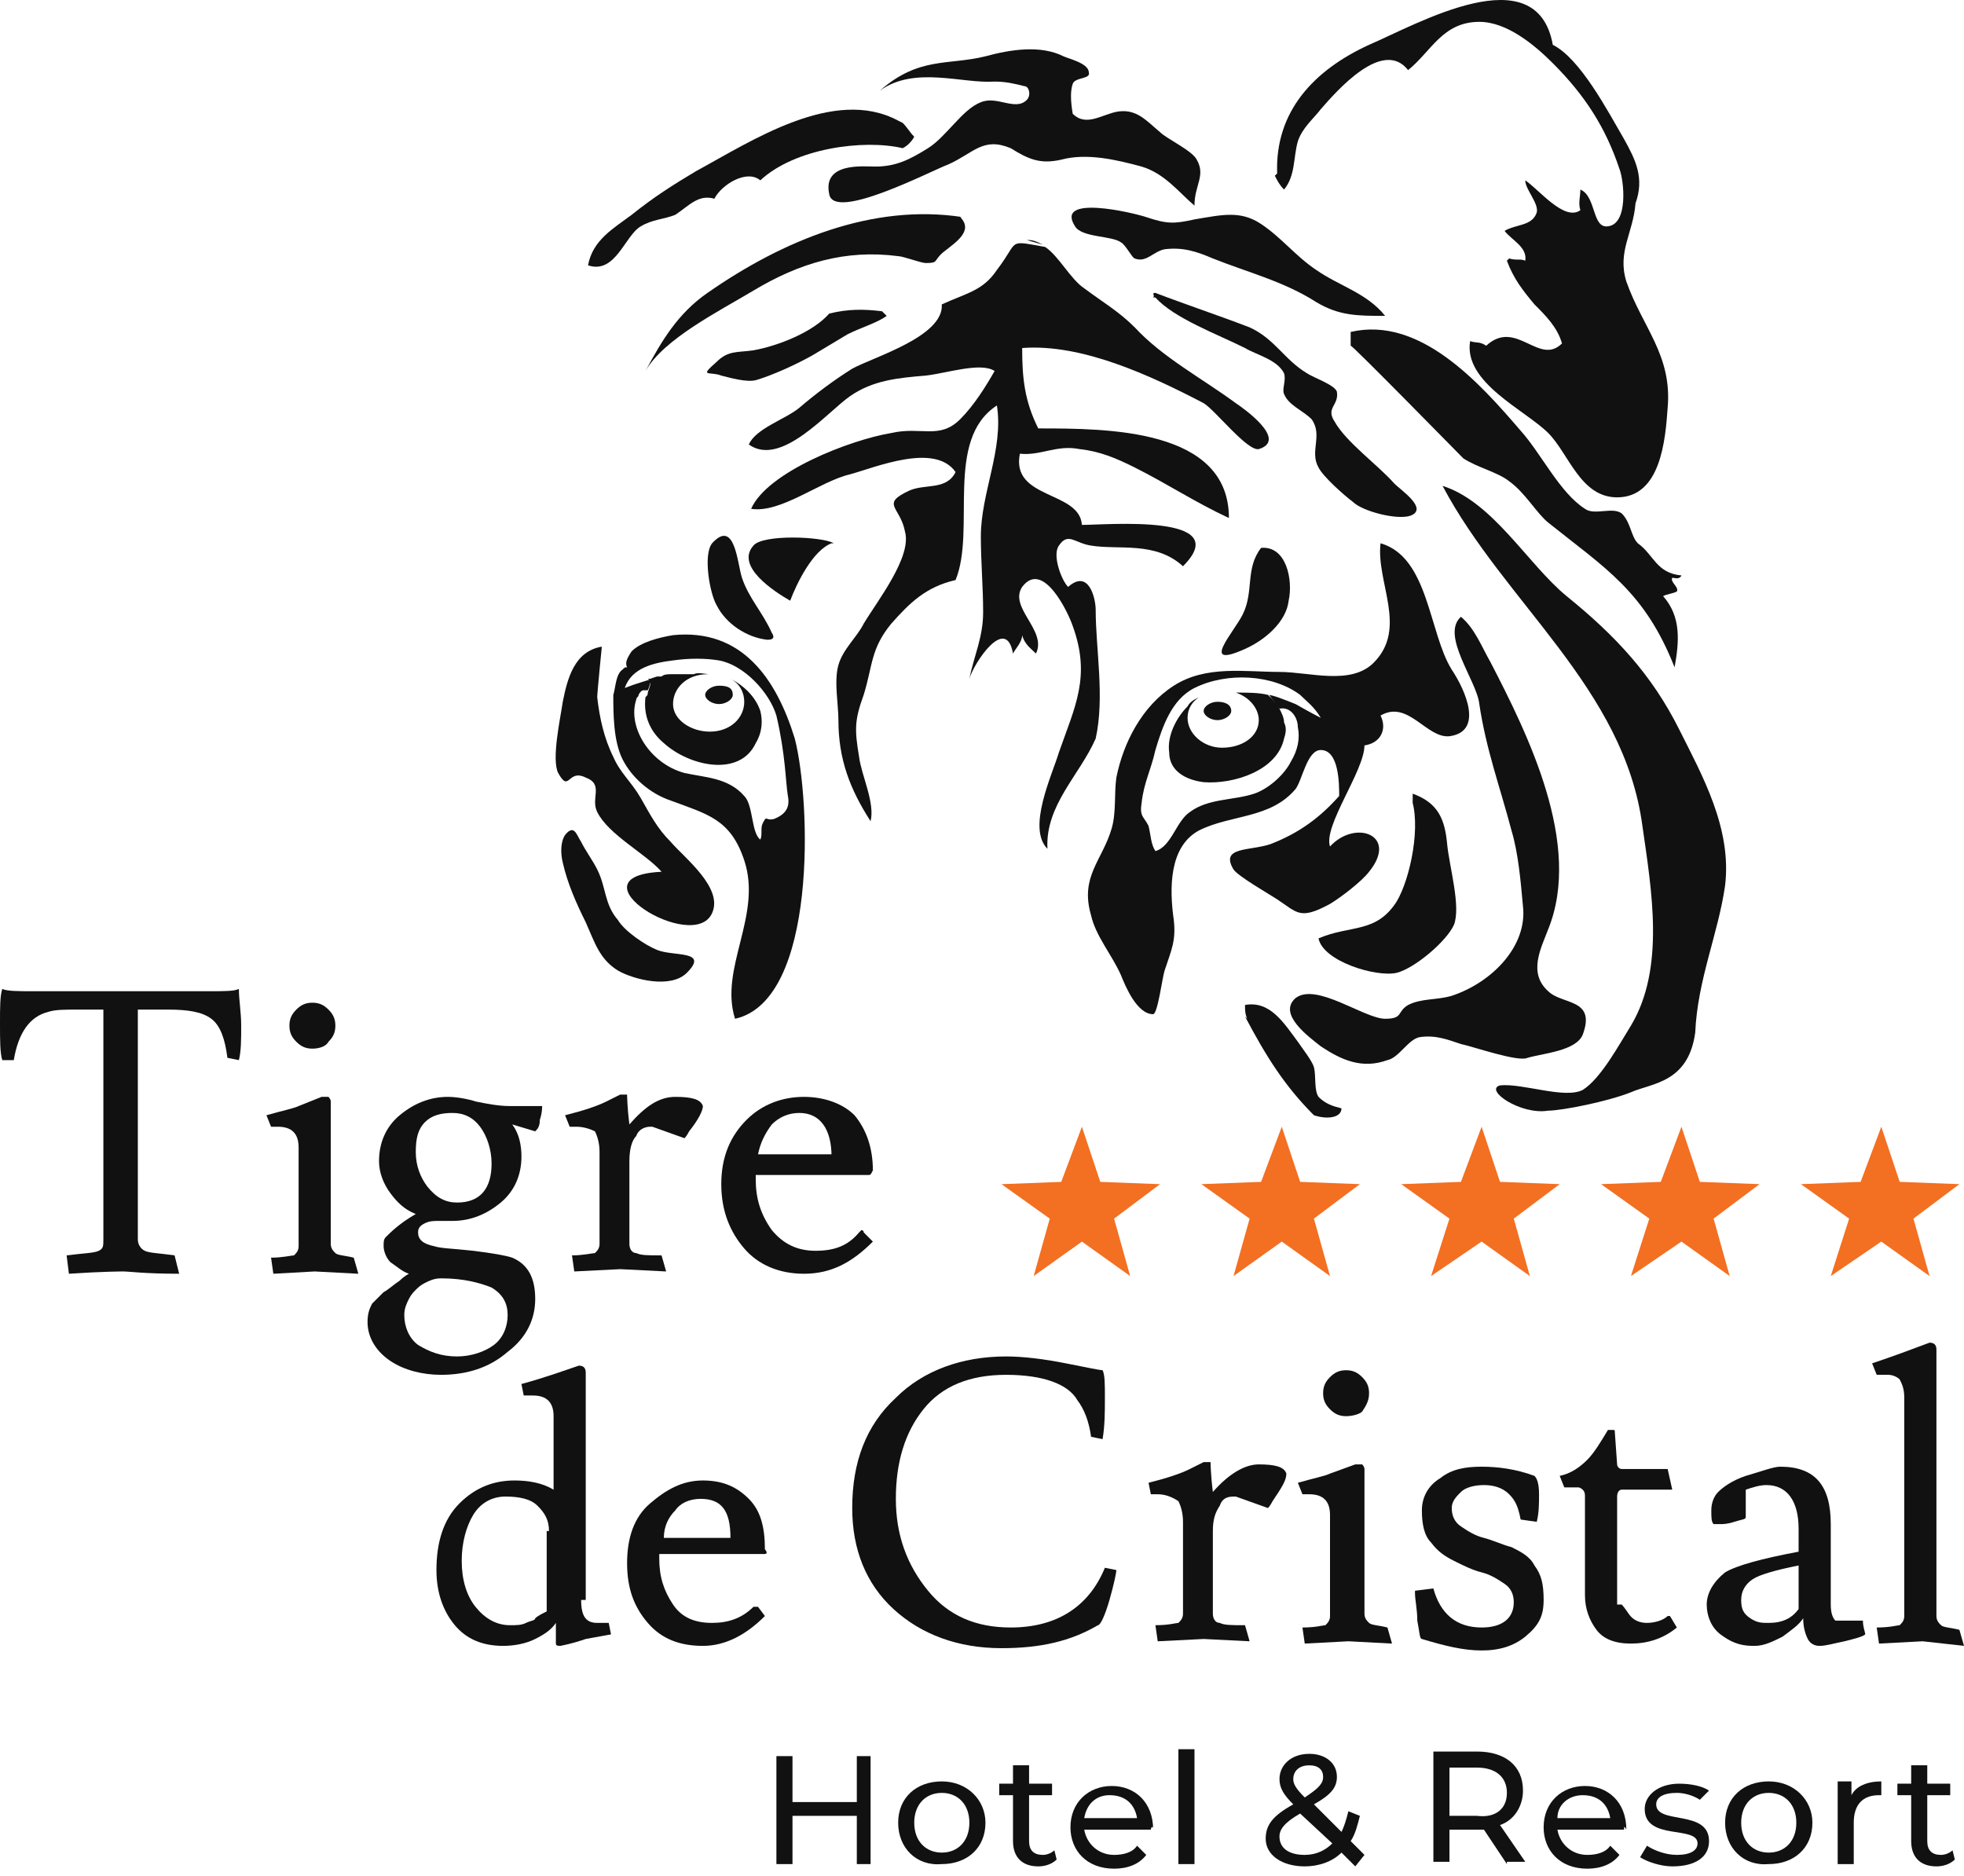 <?xml version="1.0" encoding="UTF-8"?> <svg xmlns="http://www.w3.org/2000/svg" width="112" height="107" viewBox="0 0 112 107" fill="none"> <path d="M49.647 100.146V106.303H48.861V103.552H45.193V106.303H44.276V100.146H45.193V102.766H48.861V100.146H49.647Z" fill="#111111"></path> <path d="M51.219 103.945C51.219 102.504 52.267 101.588 53.708 101.588C55.149 101.588 56.197 102.635 56.197 103.945C56.197 105.386 55.149 106.303 53.708 106.303C52.267 106.434 51.219 105.386 51.219 103.945ZM55.28 103.945C55.28 102.897 54.625 102.243 53.708 102.243C52.791 102.243 52.136 102.897 52.136 103.945C52.136 104.993 52.791 105.648 53.708 105.648C54.625 105.648 55.28 104.993 55.28 103.945Z" fill="#111111"></path> <path d="M60.257 106.041C59.995 106.303 59.602 106.434 59.209 106.434C58.292 106.434 57.768 105.91 57.768 104.993V102.373H56.982V101.718H57.768V100.67H58.685V101.718H59.995V102.373H58.685V104.993C58.685 105.517 58.947 105.779 59.471 105.779C59.733 105.779 59.995 105.648 60.126 105.517L60.257 106.041Z" fill="#111111"></path> <path d="M65.629 104.338H61.83C61.961 105.124 62.616 105.779 63.533 105.779C64.057 105.779 64.581 105.648 64.843 105.255L65.367 105.779C64.974 106.303 64.319 106.565 63.533 106.565C61.961 106.565 61.044 105.517 61.044 104.207C61.044 102.766 62.092 101.849 63.402 101.849C64.712 101.849 65.76 102.766 65.76 104.338C65.76 104.076 65.629 104.207 65.629 104.338ZM61.83 103.683H64.843C64.712 102.897 64.188 102.373 63.271 102.373C62.485 102.373 61.961 102.897 61.83 103.683Z" fill="#111111"></path> <path d="M68.117 99.753H67.2V106.303H68.117V99.753Z" fill="#111111"></path> <path d="M77.287 106.434L76.501 105.648C75.977 106.172 75.191 106.434 74.405 106.434C73.095 106.434 72.178 105.779 72.178 104.862C72.178 104.076 72.571 103.552 73.75 102.897C73.226 102.373 72.964 101.98 72.964 101.457C72.964 100.671 73.619 100.016 74.667 100.016C75.584 100.016 76.239 100.54 76.239 101.326C76.239 101.98 75.846 102.373 74.929 102.897L76.501 104.469C76.632 104.207 76.763 103.814 76.894 103.29L77.549 103.552C77.418 104.076 77.287 104.6 77.025 104.993L77.811 105.779L77.287 106.434ZM75.977 105.124L74.143 103.421C73.226 103.945 72.964 104.338 72.964 104.731C72.964 105.386 73.488 105.779 74.405 105.779C75.06 105.779 75.584 105.517 75.977 105.124ZM73.75 101.457C73.75 101.719 73.881 101.981 74.405 102.504C75.191 101.981 75.453 101.719 75.453 101.326C75.453 100.933 75.191 100.671 74.667 100.671C74.012 100.671 73.75 101.064 73.75 101.457Z" fill="#111111"></path> <path d="M85.933 106.303L84.623 104.338C84.492 104.338 84.361 104.338 84.23 104.338H82.658V106.172H81.741V99.885H84.23C85.802 99.885 86.85 100.67 86.85 102.111C86.85 103.028 86.326 103.814 85.54 104.076L86.981 106.172H85.933V106.303ZM85.933 102.242C85.933 101.325 85.278 100.801 84.23 100.801H82.658V103.552H84.23C85.278 103.683 85.933 103.159 85.933 102.242Z" fill="#111111"></path> <path d="M92.613 104.338H88.814C88.945 105.124 89.6 105.779 90.517 105.779C91.041 105.779 91.565 105.648 91.827 105.255L92.351 105.779C91.958 106.303 91.303 106.565 90.517 106.565C88.945 106.565 88.028 105.517 88.028 104.207C88.028 102.766 89.076 101.849 90.386 101.849C91.696 101.849 92.744 102.766 92.744 104.338C92.613 104.076 92.613 104.207 92.613 104.338ZM88.814 103.683H91.827C91.696 102.897 91.172 102.373 90.255 102.373C89.469 102.373 88.814 102.897 88.814 103.683Z" fill="#111111"></path> <path d="M93.53 105.91L93.923 105.255C94.316 105.517 94.971 105.779 95.626 105.779C96.412 105.779 96.805 105.517 96.805 105.124C96.805 104.076 93.792 104.993 93.792 103.159C93.792 102.373 94.578 101.718 95.757 101.718C96.412 101.718 97.067 101.849 97.46 102.111L96.936 102.635C96.543 102.373 96.019 102.242 95.626 102.242C94.84 102.242 94.447 102.504 94.447 102.897C94.447 104.076 97.46 103.159 97.46 104.993C97.46 105.91 96.674 106.434 95.364 106.434C94.709 106.434 93.923 106.172 93.53 105.91Z" fill="#111111"></path> <path d="M98.377 103.945C98.377 102.504 99.425 101.588 100.866 101.588C102.307 101.588 103.355 102.635 103.355 103.945C103.355 105.386 102.307 106.303 100.866 106.303C99.425 106.434 98.377 105.386 98.377 103.945ZM102.438 103.945C102.438 102.897 101.783 102.243 100.866 102.243C99.949 102.243 99.294 102.897 99.294 103.945C99.294 104.993 99.949 105.648 100.866 105.648C101.783 105.648 102.438 104.993 102.438 103.945Z" fill="#111111"></path> <path d="M107.285 101.588V102.374C107.154 102.374 107.154 102.374 107.154 102.374C106.237 102.374 105.713 102.897 105.713 103.945V106.303H104.796V101.588H105.582V102.374C105.844 101.85 106.499 101.588 107.285 101.588Z" fill="#111111"></path> <path d="M111.477 106.041C111.215 106.303 110.822 106.434 110.429 106.434C109.512 106.434 108.988 105.91 108.988 104.993V102.373H108.202V101.718H108.988V100.67H109.905V101.718H111.215V102.373H109.905V104.993C109.905 105.517 110.167 105.779 110.691 105.779C110.953 105.779 111.215 105.648 111.346 105.517L111.477 106.041Z" fill="#111111"></path> <path d="M33.141 91.239C33.141 92.156 33.403 92.549 34.058 92.549H34.32H34.713L34.844 93.204L33.403 93.466C33.01 93.597 32.617 93.728 31.962 93.859C31.831 93.859 31.7 93.859 31.7 93.728V92.549C31.438 92.942 31.045 93.204 30.521 93.466C29.997 93.728 29.343 93.859 28.688 93.859C27.509 93.859 26.592 93.466 25.937 92.68C25.282 91.894 24.889 90.846 24.889 89.536C24.889 87.964 25.282 86.654 26.199 85.737C27.116 84.82 28.163 84.427 29.343 84.427C30.128 84.427 30.914 84.558 31.569 84.951V80.76C31.569 79.974 31.176 79.581 30.39 79.581C30.259 79.581 29.997 79.581 29.866 79.581L29.735 78.926C31.176 78.533 32.224 78.14 33.01 77.878C33.272 77.878 33.403 78.009 33.403 78.271V91.239H33.141ZM31.307 87.309C31.307 86.654 31.045 86.261 30.652 85.868C30.259 85.475 29.605 85.344 28.819 85.344C28.032 85.344 27.378 85.737 26.985 86.392C26.592 87.047 26.33 87.964 26.33 89.012C26.33 90.06 26.592 90.977 27.116 91.632C27.64 92.287 28.294 92.68 29.081 92.68C29.474 92.68 29.735 92.68 29.997 92.549C30.259 92.418 30.521 92.418 30.521 92.287C30.652 92.156 30.914 92.025 31.176 91.894V87.309H31.307Z" fill="#111111"></path> <path d="M43.62 88.619H37.595V88.881C37.595 89.929 37.857 90.715 38.381 91.501C38.905 92.287 39.691 92.549 40.608 92.549C41.525 92.549 42.31 92.287 42.965 91.632H43.096C43.096 91.632 43.096 91.632 43.227 91.632L43.62 92.156C42.572 93.204 41.394 93.859 40.084 93.859C38.774 93.859 37.726 93.466 36.94 92.549C36.154 91.632 35.761 90.584 35.761 89.143C35.761 87.702 36.154 86.523 37.071 85.737C37.988 84.951 38.905 84.427 40.084 84.427C41.263 84.427 42.048 84.82 42.703 85.475C43.358 86.13 43.62 87.047 43.62 88.357C43.751 88.488 43.751 88.619 43.62 88.619ZM41.656 87.702C41.656 86.13 41.132 85.475 39.953 85.475C39.298 85.475 38.774 85.737 38.512 86.13C38.119 86.523 37.857 87.047 37.857 87.702H41.656Z" fill="#111111"></path> <path d="M9.563 57.574H7.86V70.673C7.86 70.935 7.991 71.197 8.253 71.328C8.515 71.459 9.039 71.459 9.956 71.59L10.217 72.638C8.253 72.638 7.336 72.507 7.074 72.507C6.943 72.507 5.895 72.507 3.93 72.638L3.799 71.59C4.847 71.459 5.371 71.459 5.633 71.328C5.895 71.197 5.895 71.066 5.895 70.673V57.574H4.454C3.668 57.574 3.144 57.574 2.751 57.705C1.703 57.967 1.048 58.883 0.786 60.455H0.131C0 60.062 0 59.276 0 58.359C0 57.443 0 56.788 0.131 56.395C0.393 56.526 1.048 56.526 1.834 56.526H11.921C12.837 56.526 13.361 56.526 13.623 56.395C13.623 57.05 13.754 57.705 13.754 58.49C13.754 59.276 13.754 59.931 13.623 60.455L12.968 60.324C12.837 59.276 12.575 58.49 12.052 58.098C11.527 57.705 10.742 57.574 9.563 57.574Z" fill="#111111"></path> <path d="M17.946 72.507L15.588 72.638L15.457 71.721C16.112 71.721 16.636 71.59 16.767 71.59C16.898 71.459 17.029 71.328 17.029 71.066V65.433C17.029 64.647 16.636 64.254 15.85 64.254C15.719 64.254 15.588 64.254 15.457 64.254L15.195 63.599C16.112 63.337 16.767 63.206 17.029 63.075L18.339 62.551C18.47 62.551 18.601 62.551 18.732 62.551C18.732 62.551 18.863 62.682 18.863 62.813V70.935C18.863 71.197 18.994 71.328 19.125 71.459C19.256 71.59 19.649 71.59 20.173 71.721L20.435 72.638L17.946 72.507ZM17.815 59.801C17.422 59.801 17.16 59.67 16.898 59.408C16.636 59.146 16.505 58.884 16.505 58.491C16.505 58.098 16.636 57.836 16.898 57.574C17.16 57.312 17.422 57.181 17.815 57.181C18.208 57.181 18.47 57.312 18.732 57.574C18.994 57.836 19.125 58.098 19.125 58.491C19.125 58.884 18.994 59.146 18.732 59.408C18.601 59.67 18.208 59.801 17.815 59.801Z" fill="#111111"></path> <path d="M29.736 65.957C29.736 67.005 29.343 67.922 28.557 68.577C27.771 69.232 26.854 69.625 25.806 69.625C25.544 69.625 25.282 69.625 25.02 69.625C24.758 69.625 24.496 69.625 24.234 69.756C23.972 69.887 23.841 70.018 23.841 70.28C23.841 70.673 24.103 70.935 24.758 71.066C25.151 71.197 25.806 71.197 26.985 71.328C28.033 71.459 28.819 71.59 29.212 71.721C30.129 72.114 30.521 72.9 30.521 74.079C30.521 75.258 29.998 76.306 28.95 77.092C27.902 78.009 26.592 78.402 25.151 78.402C24.103 78.402 23.055 78.14 22.269 77.616C21.483 77.092 20.959 76.306 20.959 75.389C20.959 74.865 21.09 74.603 21.221 74.341C21.483 74.079 21.614 73.948 21.876 73.686C22.138 73.555 22.4 73.293 22.793 73.031C23.055 72.769 23.317 72.638 23.317 72.638C22.924 72.507 22.662 72.245 22.269 71.983C22.007 71.721 21.876 71.328 21.876 71.066C21.876 70.804 21.876 70.673 22.007 70.542C22.269 70.28 22.793 69.756 23.71 69.232C23.055 68.97 22.662 68.577 22.269 68.053C21.876 67.529 21.614 66.874 21.614 66.219C21.614 65.171 22.007 64.254 22.793 63.599C23.579 62.944 24.496 62.551 25.544 62.551C26.068 62.551 26.723 62.682 27.116 62.813C27.771 62.944 28.426 63.075 29.081 63.075C29.736 63.075 30.391 63.075 30.915 63.075C30.915 63.206 30.915 63.468 30.784 63.861C30.784 64.254 30.652 64.385 30.521 64.516L29.212 64.123C29.605 64.647 29.736 65.302 29.736 65.957ZM26.068 77.354C26.854 77.354 27.64 77.092 28.164 76.699C28.688 76.306 28.95 75.651 28.95 74.996C28.95 74.341 28.688 73.817 28.033 73.424C27.378 73.162 26.461 72.9 25.151 72.9C24.758 72.9 24.496 73.031 24.234 73.162C23.972 73.293 23.841 73.424 23.71 73.555C23.579 73.686 23.448 73.817 23.317 74.079C23.186 74.341 23.055 74.603 23.055 74.996C23.055 75.651 23.317 76.306 23.841 76.699C24.496 77.092 25.151 77.354 26.068 77.354ZM26.068 68.577C27.378 68.577 28.033 67.791 28.033 66.35C28.033 65.564 27.771 64.778 27.378 64.254C26.985 63.73 26.461 63.468 25.806 63.468C25.151 63.468 24.627 63.599 24.234 63.992C23.841 64.385 23.71 64.909 23.71 65.695C23.71 66.481 23.972 67.136 24.365 67.66C24.889 68.315 25.413 68.577 26.068 68.577Z" fill="#111111"></path> <path d="M32.88 64.254H32.487L32.225 63.599C33.273 63.337 34.059 63.075 34.583 62.813C35.106 62.551 35.368 62.42 35.368 62.42C35.499 62.42 35.63 62.42 35.761 62.42C35.761 62.42 35.761 63.075 35.892 64.123C36.809 63.075 37.595 62.551 38.512 62.551C39.429 62.551 39.953 62.682 40.084 63.075C40.084 63.337 39.822 63.861 39.298 64.516C39.167 64.778 39.036 64.909 39.036 64.909L37.202 64.254H37.071C36.809 64.254 36.416 64.385 36.285 64.778C36.023 65.04 35.892 65.564 35.892 66.219V70.935C35.892 71.197 36.023 71.459 36.285 71.459C36.547 71.59 36.94 71.59 37.726 71.59L37.988 72.507L35.368 72.376L32.749 72.507L32.618 71.59C33.273 71.59 33.797 71.459 33.928 71.459C34.059 71.328 34.19 71.197 34.19 70.935V65.695C34.19 65.171 34.059 64.778 33.928 64.516C33.666 64.385 33.273 64.254 32.88 64.254Z" fill="#111111"></path> <path d="M49.516 67.005H43.097V67.267C43.097 68.315 43.359 69.232 44.014 70.149C44.669 70.935 45.455 71.328 46.503 71.328C47.55 71.328 48.337 71.066 48.992 70.28L49.123 70.149C49.123 70.149 49.254 70.149 49.254 70.28L49.777 70.804C48.599 71.983 47.419 72.638 45.848 72.638C44.407 72.638 43.228 72.114 42.442 71.197C41.656 70.28 41.132 69.101 41.132 67.529C41.132 65.957 41.656 64.778 42.573 63.861C43.49 62.944 44.669 62.551 45.848 62.551C47.027 62.551 48.075 62.944 48.73 63.599C49.385 64.385 49.777 65.433 49.777 66.743C49.646 67.005 49.646 67.005 49.516 67.005ZM47.42 65.957C47.42 64.385 46.765 63.468 45.586 63.468C44.931 63.468 44.407 63.73 44.014 64.123C43.621 64.647 43.359 65.171 43.228 65.826H47.42V65.957Z" fill="#111111"></path> <path d="M57.375 78.402C55.279 78.402 53.707 79.056 52.66 80.367C51.611 81.676 51.087 83.379 51.087 85.475C51.087 87.571 51.742 89.274 52.921 90.715C54.1 92.156 55.672 92.811 57.637 92.811C60.257 92.811 62.091 91.632 63.008 89.405L63.663 89.536C63.663 89.667 63.532 90.322 63.27 91.239C63.008 92.156 62.746 92.68 62.615 92.68C61.043 93.597 59.34 93.99 57.113 93.99C54.624 93.99 52.529 93.204 50.956 91.763C49.385 90.322 48.599 88.357 48.599 85.999C48.599 83.379 49.385 81.283 51.087 79.712C52.659 78.14 54.886 77.354 57.375 77.354C58.292 77.354 59.471 77.485 60.781 77.747C62.091 78.009 62.746 78.14 62.877 78.14C63.008 78.402 63.008 78.925 63.008 79.712C63.008 80.498 63.008 81.283 62.877 82.069L62.222 81.938C62.091 81.021 61.829 80.367 61.436 79.843C60.912 78.925 59.471 78.402 57.375 78.402Z" fill="#111111"></path> <path d="M66.021 85.213H65.628L65.497 84.558C66.545 84.296 67.331 84.034 67.855 83.772C68.379 83.51 68.641 83.379 68.641 83.379C68.772 83.379 68.903 83.379 69.034 83.379C69.034 83.379 69.034 84.034 69.165 85.082C70.082 84.034 70.999 83.51 71.785 83.51C72.702 83.51 73.226 83.641 73.357 84.034C73.357 84.427 73.095 84.82 72.571 85.606C72.44 85.868 72.309 85.999 72.309 85.999L70.475 85.344H70.344C69.951 85.344 69.689 85.475 69.558 85.868C69.296 86.261 69.165 86.654 69.165 87.309V92.025C69.165 92.287 69.296 92.549 69.558 92.549C69.82 92.68 70.213 92.68 70.999 92.68L71.261 93.597L68.641 93.466L66.021 93.597L65.89 92.68C66.676 92.68 67.069 92.549 67.2 92.549C67.331 92.418 67.462 92.287 67.462 92.025V86.785C67.462 86.261 67.331 85.868 67.2 85.606C66.807 85.344 66.414 85.213 66.021 85.213Z" fill="#111111"></path> <path d="M76.894 93.597L74.405 93.728L74.274 92.811C75.06 92.811 75.453 92.68 75.584 92.68C75.715 92.549 75.846 92.418 75.846 92.156V86.392C75.846 85.606 75.453 85.213 74.667 85.213C74.536 85.213 74.405 85.213 74.274 85.213L74.012 84.558C74.929 84.296 75.584 84.165 75.846 84.034L77.287 83.51C77.549 83.51 77.549 83.51 77.68 83.51C77.68 83.51 77.811 83.641 77.811 83.772V92.025C77.811 92.287 77.942 92.418 78.073 92.549C78.204 92.68 78.597 92.68 79.121 92.811L79.382 93.728L76.894 93.597ZM76.763 80.76C76.37 80.76 76.108 80.629 75.846 80.367C75.584 80.105 75.453 79.843 75.453 79.45C75.453 79.056 75.584 78.795 75.846 78.533C76.108 78.271 76.37 78.14 76.763 78.14C77.156 78.14 77.418 78.271 77.68 78.533C77.942 78.795 78.073 79.056 78.073 79.45C78.073 79.843 77.942 80.105 77.68 80.498C77.549 80.629 77.156 80.76 76.763 80.76Z" fill="#111111"></path> <path d="M84.491 92.811C85.67 92.811 86.325 92.287 86.325 91.37C86.325 90.977 86.194 90.584 85.801 90.322C85.408 90.06 85.015 89.798 84.491 89.667C83.967 89.536 83.443 89.274 82.919 89.012C82.395 88.75 82.002 88.488 81.609 87.964C81.216 87.571 81.085 86.916 81.085 86.13C81.085 85.344 81.478 84.689 82.133 84.296C82.788 83.772 83.574 83.641 84.491 83.641C85.408 83.641 86.456 83.772 87.504 84.165C87.635 84.296 87.766 84.558 87.766 85.213C87.766 85.737 87.766 86.261 87.635 86.785L86.718 86.654C86.587 85.999 86.456 85.606 86.063 85.213C85.67 84.82 85.146 84.689 84.622 84.689C84.098 84.689 83.574 84.82 83.312 85.082C83.05 85.344 82.788 85.606 82.788 85.999C82.788 86.392 82.919 86.785 83.312 87.047C83.705 87.309 84.098 87.571 84.622 87.702C85.146 87.833 85.67 88.095 86.194 88.226C86.718 88.488 87.242 88.75 87.504 89.274C87.897 89.798 88.028 90.322 88.028 91.239C88.028 92.156 87.766 92.68 86.98 93.335C86.325 93.859 85.539 94.121 84.491 94.121C83.443 94.121 82.395 93.859 81.085 93.466C80.954 93.466 80.954 93.073 80.823 92.418C80.823 91.763 80.692 91.239 80.692 90.846V90.715L81.74 90.584C82.133 92.025 83.05 92.811 84.491 92.811Z" fill="#111111"></path> <path d="M92.481 91.501C92.481 91.501 92.612 91.632 92.874 92.025C93.136 92.418 93.529 92.549 93.922 92.549C94.315 92.549 94.839 92.418 95.101 92.156H95.232L95.625 92.811C94.839 93.466 93.922 93.728 93.005 93.728C92.088 93.728 91.433 93.466 91.04 92.942C90.647 92.418 90.385 91.763 90.385 90.977V85.344C90.385 85.213 90.385 85.082 90.254 84.951C90.254 84.951 90.123 84.82 89.992 84.82H89.206L88.944 84.165C89.599 84.034 90.123 83.642 90.516 83.249C90.909 82.856 91.302 82.201 91.695 81.546H91.957C92.088 81.546 92.088 81.546 92.088 81.677L92.219 83.511C92.219 83.642 92.35 83.773 92.481 83.773H95.101L95.363 84.951H92.481C92.35 84.951 92.219 85.082 92.219 85.344V90.322V91.501H92.481Z" fill="#111111"></path> <path d="M105.581 92.418H106.105C106.236 92.418 106.236 92.418 106.236 92.418C106.236 92.811 106.367 93.073 106.367 93.204C106.236 93.335 105.712 93.466 105.188 93.597C104.533 93.728 104.14 93.859 103.747 93.859C103.485 93.859 103.223 93.728 103.092 93.466C102.961 93.204 102.83 92.811 102.83 92.287C102.568 92.68 102.175 92.942 101.651 93.335C101.127 93.597 100.603 93.859 100.079 93.859H99.948C99.162 93.859 98.638 93.597 98.114 93.204C97.59 92.811 97.328 92.156 97.328 91.501C97.328 90.846 97.721 90.191 98.376 89.667C99.031 89.274 100.472 88.881 102.568 88.488V87.178C102.568 85.606 101.913 84.689 100.734 84.689C100.341 84.689 99.948 84.82 99.555 84.951V86.523C99.555 86.654 99.293 86.654 98.9 86.785C98.507 86.916 98.245 86.916 98.114 86.916C97.983 86.916 97.852 86.916 97.721 86.916C97.59 86.785 97.59 86.523 97.59 86.13C97.59 85.737 97.721 85.344 97.983 85.082C98.245 84.82 98.769 84.427 99.555 84.165C100.472 83.903 101.127 83.641 101.52 83.641C103.485 83.641 104.402 84.689 104.402 86.916V91.501C104.402 92.025 104.533 92.287 104.664 92.418C104.926 92.418 105.188 92.418 105.581 92.418ZM100.865 92.549C101.651 92.549 102.175 92.287 102.568 91.763V89.274C101.258 89.536 100.341 89.798 99.948 90.06C99.555 90.322 99.293 90.715 99.293 91.239C99.293 91.763 99.424 92.025 99.817 92.287C100.21 92.549 100.472 92.549 100.865 92.549Z" fill="#111111"></path> <path d="M109.642 93.597L107.153 93.728L107.022 92.811C107.808 92.811 108.201 92.68 108.332 92.68C108.463 92.549 108.594 92.418 108.594 92.156V79.712C108.594 79.188 108.463 78.925 108.332 78.663C108.201 78.532 107.939 78.401 107.677 78.401C107.415 78.401 107.153 78.401 107.022 78.401L106.76 77.747C107.939 77.354 108.987 76.961 110.035 76.568C110.297 76.568 110.428 76.699 110.428 76.961V92.156C110.428 92.418 110.559 92.549 110.69 92.68C110.821 92.811 111.214 92.811 111.738 92.942L112 93.859L109.642 93.597Z" fill="#111111"></path> <path d="M61.698 64.255L62.746 67.399L66.152 67.53L63.532 69.495L64.449 72.769L61.698 70.805L58.947 72.769L59.864 69.495L57.113 67.53L60.519 67.399L61.698 64.255Z" fill="#F36F21"></path> <path d="M73.095 64.254L74.142 67.398L77.548 67.529L74.928 69.494L75.845 72.769L73.095 70.804L70.344 72.769L71.261 69.494L68.51 67.529L71.916 67.398L73.095 64.254Z" fill="#F36F21"></path> <path d="M84.491 64.254L85.539 67.398L88.945 67.529L86.325 69.494L87.242 72.769L84.491 70.804L81.609 72.769L82.657 69.494L79.906 67.529L83.312 67.398L84.491 64.254Z" fill="#F36F21"></path> <path d="M95.888 64.254L96.936 67.398L100.341 67.529L97.721 69.494L98.638 72.769L95.888 70.804L93.006 72.769L94.054 69.494L91.303 67.529L94.709 67.398L95.888 64.254Z" fill="#F36F21"></path> <path d="M107.284 64.254L108.332 67.398L111.738 67.529L109.118 69.494L110.035 72.769L107.284 70.804L104.402 72.769L105.45 69.494L102.699 67.529L106.105 67.398L107.284 64.254Z" fill="#F36F21"></path> <path d="M36.94 39.496C36.94 39.627 36.94 39.627 36.809 39.758C36.678 40.806 37.071 41.723 37.857 42.378C39.298 43.688 42.18 44.343 43.097 42.378C43.49 41.723 43.49 41.068 43.359 40.544C43.097 39.758 42.442 39.103 41.656 38.71C42.18 38.972 42.442 39.496 42.442 40.02C42.442 40.937 41.656 41.723 40.477 41.723C39.429 41.723 38.381 41.068 38.381 40.151C38.381 39.234 39.167 38.448 40.346 38.448C40.477 38.448 40.477 38.448 40.477 38.448C40.215 38.448 39.822 38.317 39.56 38.448C39.429 38.448 39.167 38.448 39.036 38.448C38.905 38.448 38.905 38.448 38.774 38.448C38.643 38.448 38.512 38.448 38.381 38.448H38.25C38.119 38.448 37.857 38.448 37.726 38.579C37.595 38.579 37.595 38.579 37.464 38.579L37.071 38.71H36.94C37.202 38.841 37.071 39.103 36.94 39.496C36.94 39.365 36.94 39.365 36.94 39.496C36.94 39.365 36.94 39.365 36.94 39.496Z" fill="#111111"></path> <path d="M71.784 41.068C71.784 41.985 70.867 42.64 69.688 42.64C68.64 42.64 67.723 41.854 67.723 40.937C67.723 40.413 67.985 40.02 68.378 39.758C68.116 39.889 67.854 40.02 67.723 40.282C67.069 40.937 66.544 41.985 66.675 42.902C66.675 43.95 67.592 44.474 68.64 44.605C70.343 44.736 72.832 43.95 73.225 42.116C73.356 41.723 73.356 41.461 73.225 41.199C73.225 40.937 73.094 40.675 72.963 40.413C72.832 40.151 72.701 40.02 72.57 39.889C72.439 39.758 72.439 39.758 72.308 39.627C71.784 39.496 71.129 39.496 70.474 39.496C71.26 39.758 71.784 40.413 71.784 41.068Z" fill="#111111"></path> <path d="M40.608 52.072C41.263 50.631 39.036 48.928 38.25 48.011C37.464 47.225 37.071 46.439 36.547 45.522C36.023 44.605 35.368 44.081 34.975 43.164C34.451 42.116 34.189 40.937 34.058 39.758C34.058 39.496 34.32 36.876 34.32 36.876C32.748 37.138 32.355 38.71 32.093 40.02C31.962 40.937 31.438 43.295 31.831 44.081C32.486 45.26 32.355 43.819 33.403 44.343C34.451 44.736 33.665 45.522 34.058 46.308C34.713 47.618 36.809 48.666 37.726 49.714C32.355 49.976 39.56 54.429 40.608 52.072Z" fill="#111111"></path> <path d="M41.001 39.103C40.608 39.103 40.215 39.365 40.215 39.627C40.215 39.889 40.608 40.151 41.001 40.151C41.394 40.151 41.787 39.889 41.787 39.627C41.787 39.234 41.525 39.103 41.001 39.103Z" fill="#111111"></path> <path d="M41.917 58.097C46.633 57.05 46.24 45.653 45.323 42.116C44.275 38.71 42.31 35.828 38.38 36.221C37.594 36.352 36.547 36.614 36.023 37.138C35.761 37.531 35.63 37.793 35.761 38.055C35.63 38.055 35.63 38.055 35.499 38.186C35.106 38.448 35.106 39.234 34.975 39.627C34.975 40.675 34.975 42.247 35.499 43.295C36.023 44.343 37.071 45.26 38.249 45.653C40.345 46.439 41.655 46.701 42.441 49.059C43.489 52.203 41 55.215 41.917 58.097ZM42.441 45.391C41.524 44.343 40.214 44.343 39.035 44.081C37.071 43.557 35.761 41.461 36.285 39.889C36.285 39.758 36.416 39.758 36.416 39.627C36.547 39.365 36.678 39.365 36.678 39.365C36.809 39.365 36.94 39.365 36.94 39.365C37.071 39.103 37.071 38.841 37.202 38.71C36.809 38.841 36.285 38.972 35.63 39.234C36.023 38.055 37.333 37.793 38.38 37.662C39.297 37.531 40.214 37.531 41 37.662C42.441 37.924 43.882 39.496 44.275 40.806C44.799 43.033 44.799 44.605 44.93 45.391C45.061 46.046 44.799 46.439 44.144 46.701C43.62 46.832 43.751 46.439 43.489 46.963C43.358 47.225 43.489 47.618 43.358 47.88C42.834 47.487 42.965 45.915 42.441 45.391Z" fill="#111111"></path> <path d="M35.237 52.465C34.451 51.548 34.582 50.631 34.058 49.583C33.796 49.059 33.403 48.535 33.141 48.011C32.879 47.618 32.748 46.963 32.224 47.618C31.962 48.011 31.962 48.666 32.093 49.19C32.355 50.369 32.879 51.548 33.403 52.596C33.927 53.775 34.189 54.692 35.237 55.347C36.154 55.871 38.25 56.395 39.167 55.478C40.477 54.168 38.381 54.561 37.464 54.168C36.809 53.906 35.63 53.12 35.237 52.465Z" fill="#111111"></path> <path d="M62.09 4.128C62.09 3.604 60.911 3.342 60.649 3.211C59.34 2.556 57.637 2.818 56.196 3.211C54.1 3.735 52.397 3.211 50.17 5.176C52.135 3.735 54.886 4.783 56.72 4.652C57.375 4.652 57.898 4.783 58.422 4.914C58.684 4.914 58.816 5.438 58.553 5.7C57.899 6.355 56.851 5.438 55.934 5.831C54.886 6.224 53.969 7.796 52.921 8.451C51.873 9.106 51.087 9.499 49.908 9.499C49.253 9.499 46.895 9.237 47.288 11.071C47.55 12.643 53.052 9.761 54.1 9.368C55.541 8.713 56.065 7.796 57.637 8.451C58.684 9.106 59.34 9.368 60.518 9.106C61.959 8.713 63.662 9.106 65.103 9.499C66.413 9.892 67.199 10.94 68.116 11.726C68.116 10.547 68.771 10.023 68.247 9.106C67.985 8.582 66.544 7.927 66.151 7.534C65.365 6.879 64.841 6.224 63.793 6.355C62.876 6.486 61.959 7.272 61.173 6.486C61.042 5.7 61.042 5.176 61.173 4.783C61.304 4.39 62.221 4.521 62.09 4.128Z" fill="#111111"></path> <path d="M62.483 34.78C62.483 34.125 62.09 32.422 60.911 33.47C60.518 33.078 59.994 31.637 60.387 31.113C60.911 30.327 61.304 30.982 62.221 31.113C63.793 31.375 65.889 30.851 67.461 32.291C70.474 29.279 63.138 29.934 61.697 29.934C61.566 27.969 57.636 28.493 58.16 25.873C59.339 26.004 60.256 25.349 61.566 25.611C62.745 25.742 63.662 26.135 64.71 26.659C66.544 27.576 68.116 28.624 70.081 29.541C70.081 24.432 63.138 24.432 59.208 24.432C58.422 22.86 58.291 21.55 58.291 19.847C61.697 19.585 65.627 21.419 68.64 22.991C69.295 23.384 71.129 25.742 71.784 25.611C73.487 25.087 70.867 23.253 70.474 22.991C68.509 21.55 66.282 20.371 64.71 18.668C63.793 17.751 62.876 17.227 61.828 16.441C61.042 15.917 60.387 14.607 59.601 14.083C57.374 13.69 58.16 13.69 56.85 15.393C56.065 16.572 55.148 16.703 53.707 17.358C53.838 19.192 49.777 20.371 48.598 21.026C47.55 21.681 46.502 22.467 45.585 23.253C44.799 23.908 43.096 24.432 42.703 25.349C44.537 26.659 47.157 23.515 48.467 22.598C49.777 21.681 51.218 21.55 52.79 21.419C53.969 21.288 55.934 20.633 56.719 21.157C56.196 22.074 55.541 23.122 54.755 23.908C53.576 25.087 52.528 24.301 50.825 24.694C48.467 25.087 43.751 26.921 42.834 29.017C44.537 29.279 46.764 27.445 48.467 27.052C49.908 26.659 53.314 25.218 54.493 26.921C53.969 27.969 52.79 27.576 51.873 27.969C50.17 28.755 51.349 28.886 51.611 30.327C52.004 31.767 50.039 34.256 49.253 35.566C48.86 36.352 48.074 37.007 47.812 37.924C47.55 38.841 47.812 40.151 47.812 41.068C47.812 43.295 48.467 44.998 49.646 46.832C49.908 45.784 49.122 44.212 48.991 43.164C48.729 41.592 48.729 41.068 49.253 39.627C49.777 37.924 49.646 37.007 50.825 35.566C51.873 34.387 52.79 33.47 54.493 33.078C55.672 30.196 53.838 25.087 56.85 23.122C57.243 25.611 55.934 28.1 55.934 30.589C55.934 32.029 56.065 33.47 56.065 34.911C56.065 36.352 55.541 37.4 55.279 38.71C55.541 37.793 57.374 35.042 57.767 37.269C57.898 37.007 58.291 36.614 58.291 36.221C58.422 36.745 58.815 37.007 59.077 37.269C59.732 35.959 57.505 34.649 58.291 33.47C59.47 31.898 60.911 34.911 61.173 35.697C62.221 38.579 61.304 40.282 60.387 42.902C59.994 44.212 58.553 47.225 59.732 48.404C59.601 45.915 61.566 44.212 62.483 42.116C63.007 39.758 62.483 37.007 62.483 34.78Z" fill="#111111"></path> <path d="M69.427 40.02C69.034 40.02 68.641 40.282 68.641 40.544C68.641 40.806 69.034 41.068 69.427 41.068C69.82 41.068 70.213 40.806 70.213 40.544C70.213 40.151 69.82 40.02 69.427 40.02Z" fill="#111111"></path> <path d="M72.439 48.142C71.26 48.535 69.557 48.273 70.343 49.583C70.605 49.976 72.439 51.024 72.832 51.286C74.011 52.072 74.142 52.465 75.845 51.548C76.5 51.155 77.679 50.238 78.072 49.714C79.775 47.618 77.286 46.701 75.845 48.273C75.452 47.094 77.81 43.95 77.81 42.509C78.727 42.378 79.12 41.592 78.727 40.806C80.299 39.889 81.347 42.116 82.656 41.985C84.621 41.723 83.573 39.365 82.787 38.187C81.478 36.091 81.478 31.768 78.727 30.982C78.465 33.209 80.299 35.829 78.334 37.794C77.024 39.103 74.666 38.318 72.963 38.318C70.998 38.318 68.771 37.925 66.937 39.103C65.103 40.282 64.055 42.378 63.662 44.343C63.531 45.26 63.662 46.308 63.4 47.225C62.876 49.059 61.566 49.976 62.221 52.203C62.483 53.382 63.4 54.43 63.924 55.609C64.186 56.264 64.841 57.836 65.758 57.836C66.02 57.836 66.282 55.74 66.413 55.347C66.806 54.168 67.068 53.644 66.937 52.465C66.675 50.631 66.675 48.273 68.378 47.356C70.212 46.439 72.439 46.701 73.88 44.998C74.273 44.474 74.535 42.771 75.321 42.771C76.369 42.771 76.369 44.736 76.369 45.391C75.321 46.57 74.142 47.487 72.439 48.142ZM73.88 40.151C73.225 39.889 72.57 39.627 72.308 39.627C72.439 39.627 72.439 39.758 72.57 39.889C72.701 40.02 72.832 40.282 72.963 40.413C73.618 40.282 74.011 40.937 74.011 41.461C74.142 42.116 74.011 42.771 73.618 43.426C73.225 44.212 72.308 44.998 71.522 45.26C70.343 45.653 68.902 45.522 67.854 46.308C67.068 46.832 66.806 48.273 65.889 48.535C65.627 48.142 65.627 47.618 65.496 47.094C65.234 46.57 64.972 46.57 65.103 45.784C65.234 44.605 65.627 43.95 65.889 42.771C66.282 41.461 66.806 39.889 68.116 39.234C69.95 38.318 72.57 38.449 74.142 39.627C74.535 40.02 74.928 40.282 75.321 40.937C74.797 40.675 73.88 40.151 73.88 40.151Z" fill="#111111"></path> <path d="M75.19 62.551C74.928 62.158 75.059 61.372 74.928 60.848C74.797 60.455 74.273 59.8 74.011 59.407C73.225 58.359 72.439 57.049 70.998 57.311C70.998 57.573 70.998 57.835 71.129 58.097L70.998 57.966C72.177 60.193 73.225 61.896 74.928 63.599C75.714 63.861 76.5 63.73 76.5 63.206C75.976 63.075 75.583 62.944 75.19 62.551Z" fill="#111111"></path> <path d="M58.554 13.69L59.471 13.952C59.209 13.821 58.947 13.69 58.685 13.69H58.554Z" fill="#111111"></path> <path d="M92.612 7.927C91.695 6.355 90.123 3.342 88.551 2.556C87.635 -2.553 80.823 1.377 78.072 2.556C74.928 3.997 72.701 6.355 72.832 9.892L72.701 10.023C72.832 10.285 72.963 10.547 73.225 10.809C73.88 10.023 73.749 8.975 74.011 8.058C74.273 7.272 74.928 6.748 75.321 6.224C76.238 5.176 78.858 2.163 80.299 3.997C81.609 2.949 82.264 1.246 84.36 1.246C85.932 1.246 87.504 2.556 88.551 3.604C90.385 5.438 91.564 7.272 92.35 9.63C92.612 10.285 92.874 12.774 91.695 12.905C90.778 13.036 91.04 11.202 90.123 10.809C90.123 11.202 89.992 11.595 90.123 11.988C89.206 12.643 87.766 10.809 86.98 10.285C86.98 10.809 87.766 11.595 87.635 12.118C87.373 12.905 86.456 12.774 85.801 13.166C86.194 13.69 87.111 14.083 86.98 14.869C86.718 14.738 86.456 14.869 86.063 14.738L85.932 14.869C86.325 15.917 86.849 16.572 87.504 17.358C88.159 18.013 88.813 18.668 89.075 19.585C87.766 20.895 86.456 18.144 84.753 19.716C84.36 19.454 84.229 19.585 83.836 19.454C83.443 21.812 86.98 23.384 88.29 24.694C89.468 25.873 90.123 28.362 92.219 28.362C94.708 28.362 94.97 25.087 95.101 23.253C95.363 20.24 93.66 18.668 92.743 16.048C92.219 14.345 93.136 13.297 93.267 11.595C93.791 10.154 93.267 9.106 92.612 7.927Z" fill="#111111"></path> <path d="M84.36 40.151C84.753 42.771 85.539 44.867 86.194 47.356C86.587 48.666 86.718 50.238 86.849 51.679C87.111 53.906 85.146 56.002 82.788 56.788C81.871 57.05 81.085 56.919 80.299 57.312C79.644 57.705 80.037 58.097 78.989 58.097C77.81 58.097 75.059 56.002 73.88 56.919C72.832 57.836 74.666 59.145 75.321 59.669C76.5 60.455 77.679 60.979 79.12 60.455C79.775 60.324 80.299 59.276 80.954 59.145C81.871 59.014 82.526 59.276 83.312 59.538C83.967 59.669 86.587 60.586 87.111 60.324C88.028 60.062 89.861 59.931 90.254 59.014C91.04 56.919 89.075 57.312 88.29 56.526C87.111 55.478 87.897 54.037 88.29 52.989C90.254 48.142 87.111 41.854 85.015 37.794C84.491 36.877 84.098 35.828 83.312 35.174C82.133 36.221 84.229 38.841 84.36 40.151Z" fill="#111111"></path> <path d="M47.42 30.982H47.551C46.896 30.589 43.49 30.458 42.966 31.113C41.918 32.291 44.145 33.732 45.062 34.256C45.455 33.209 46.372 31.375 47.42 30.982Z" fill="#111111"></path> <path d="M39.691 9.761C38.381 10.546 37.333 11.201 36.023 12.249C34.975 13.035 33.796 13.69 33.534 15.131C35.106 15.655 35.63 13.428 36.547 12.904C37.202 12.511 37.857 12.511 38.512 12.249C39.298 11.726 39.822 11.07 40.739 11.332C41.132 10.546 42.573 9.63 43.359 10.284C45.324 8.451 49.254 7.927 51.48 8.451C51.742 8.32 52.004 8.058 52.135 7.796C51.873 7.534 51.742 7.272 51.48 7.01L51.218 6.879C47.55 4.914 42.835 8.058 39.691 9.761Z" fill="#111111"></path> <path d="M95.888 32.816C94.447 32.684 94.316 31.637 93.399 30.982C93.006 30.589 93.006 29.803 92.482 29.279C91.958 28.886 90.91 29.41 90.386 29.017C88.945 28.1 87.897 25.873 86.718 24.563C84.36 21.812 80.954 18.013 77.024 18.93V19.716C77.024 19.585 83.181 25.873 83.443 26.135C84.229 26.659 85.408 26.921 86.063 27.445C86.98 28.1 87.635 29.279 88.29 29.803C91.565 32.422 93.792 33.732 95.495 38.055C95.757 36.614 95.888 35.173 94.84 33.994C95.102 33.863 95.364 33.863 95.626 33.732C95.757 33.47 95.233 33.208 95.364 32.946C95.495 32.946 95.757 33.077 95.888 32.816Z" fill="#111111"></path> <path d="M75.19 53.513C75.452 54.823 78.465 55.74 79.644 55.478C80.692 55.216 82.526 53.644 82.919 52.727C83.312 51.679 82.657 49.452 82.526 48.142C82.395 46.701 82.002 45.784 80.561 45.26C80.561 45.522 80.561 45.653 80.561 45.784L80.43 45.391C81.085 46.963 80.43 50.107 79.644 51.417C78.465 53.251 77.024 52.727 75.19 53.513Z" fill="#111111"></path> <path d="M52.79 15C53.576 15 53.183 14.869 53.838 14.345C54.493 13.821 55.541 13.166 54.755 12.38H54.886C49.777 11.595 44.668 13.69 40.345 16.703C38.642 17.882 37.726 19.454 36.809 21.157C37.856 19.323 41 17.751 42.965 16.572C45.585 15 48.205 14.214 51.218 14.607C51.48 14.607 52.528 15 52.79 15Z" fill="#111111"></path> <path d="M95.756 41.592C94.184 38.448 92.088 36.221 89.337 33.995C87.11 32.161 85.145 28.624 82.264 27.707C85.8 34.388 92.612 39.234 93.66 47.094C94.184 50.762 94.97 55.216 93.005 58.49C92.35 59.538 91.302 61.503 90.254 62.158C89.206 62.682 86.849 61.765 85.538 61.896C84.622 62.158 86.718 63.599 88.289 63.337C89.075 63.337 91.695 62.813 93.005 62.289C94.184 61.765 96.28 61.765 96.673 58.883C96.804 55.871 97.983 53.251 98.376 50.5C98.769 47.225 97.066 44.212 95.756 41.592Z" fill="#111111"></path> <path d="M71.915 31.244C70.998 32.423 71.522 33.733 70.867 35.042C70.343 36.09 68.378 38.186 70.998 37.007C72.177 36.483 73.356 35.435 73.487 34.257C73.749 33.078 73.356 31.113 71.915 31.244Z" fill="#111111"></path> <path d="M75.19 26.659C75.452 27.183 76.631 28.231 77.155 28.624C77.679 29.148 79.644 29.672 80.43 29.41C81.478 29.017 79.906 27.969 79.513 27.576C78.596 26.528 76.762 25.218 76.107 24.039C75.583 23.253 76.369 23.122 76.238 22.336C76.107 21.943 74.928 21.55 74.535 21.288C73.225 20.502 72.701 19.323 71.26 18.668C69.558 18.013 67.593 17.358 65.89 16.703C65.628 16.703 65.89 16.834 65.759 16.965H65.89C66.938 18.144 69.427 19.061 70.999 19.847C71.653 20.24 72.832 20.502 73.225 21.288C73.356 21.681 73.094 22.205 73.225 22.467C73.487 23.122 74.273 23.384 74.797 23.908C75.452 24.825 74.666 25.742 75.19 26.659Z" fill="#111111"></path> <path d="M68.117 12.512C66.938 12.774 66.545 12.774 65.366 12.381C64.58 12.119 60.126 11.071 61.305 12.905C61.698 13.56 63.401 13.429 63.925 13.822C64.187 13.953 64.58 14.739 64.711 14.739C65.366 15.001 65.759 14.345 66.414 14.214C67.462 14.084 68.248 14.345 69.165 14.739C71.129 15.524 73.225 16.049 75.059 17.227C76.369 18.013 77.417 18.013 78.989 18.013C77.941 16.703 76.369 16.31 75.059 15.393C73.88 14.607 73.094 13.56 71.915 12.774C70.736 11.988 69.689 12.25 68.117 12.512Z" fill="#111111"></path> <path d="M40.608 30.982C40.084 31.637 40.477 33.864 40.87 34.519C41.394 35.566 42.573 36.352 43.752 36.483C43.883 36.483 44.276 36.483 44.014 36.09C43.49 34.911 42.704 34.126 42.311 32.947C42.049 32.161 41.918 29.541 40.608 30.982Z" fill="#111111"></path> <path d="M50.17 17.882C50.17 17.882 50.301 17.882 50.301 18.013H50.432L50.17 17.882Z" fill="#111111"></path> <path d="M43.097 21.681C44.014 21.419 45.455 20.764 46.371 20.24C47.026 19.847 47.681 19.454 48.336 19.061C49.122 18.668 50.039 18.406 50.563 18.013C50.432 17.882 50.432 17.882 50.301 17.751C49.253 17.62 48.336 17.62 47.288 17.882C46.371 18.93 44.407 19.716 42.966 19.978C42.049 20.109 41.525 19.978 40.87 20.633C39.822 21.55 40.477 21.157 41.132 21.419C41.656 21.55 42.573 21.812 43.097 21.681Z" fill="#111111"></path> </svg> 